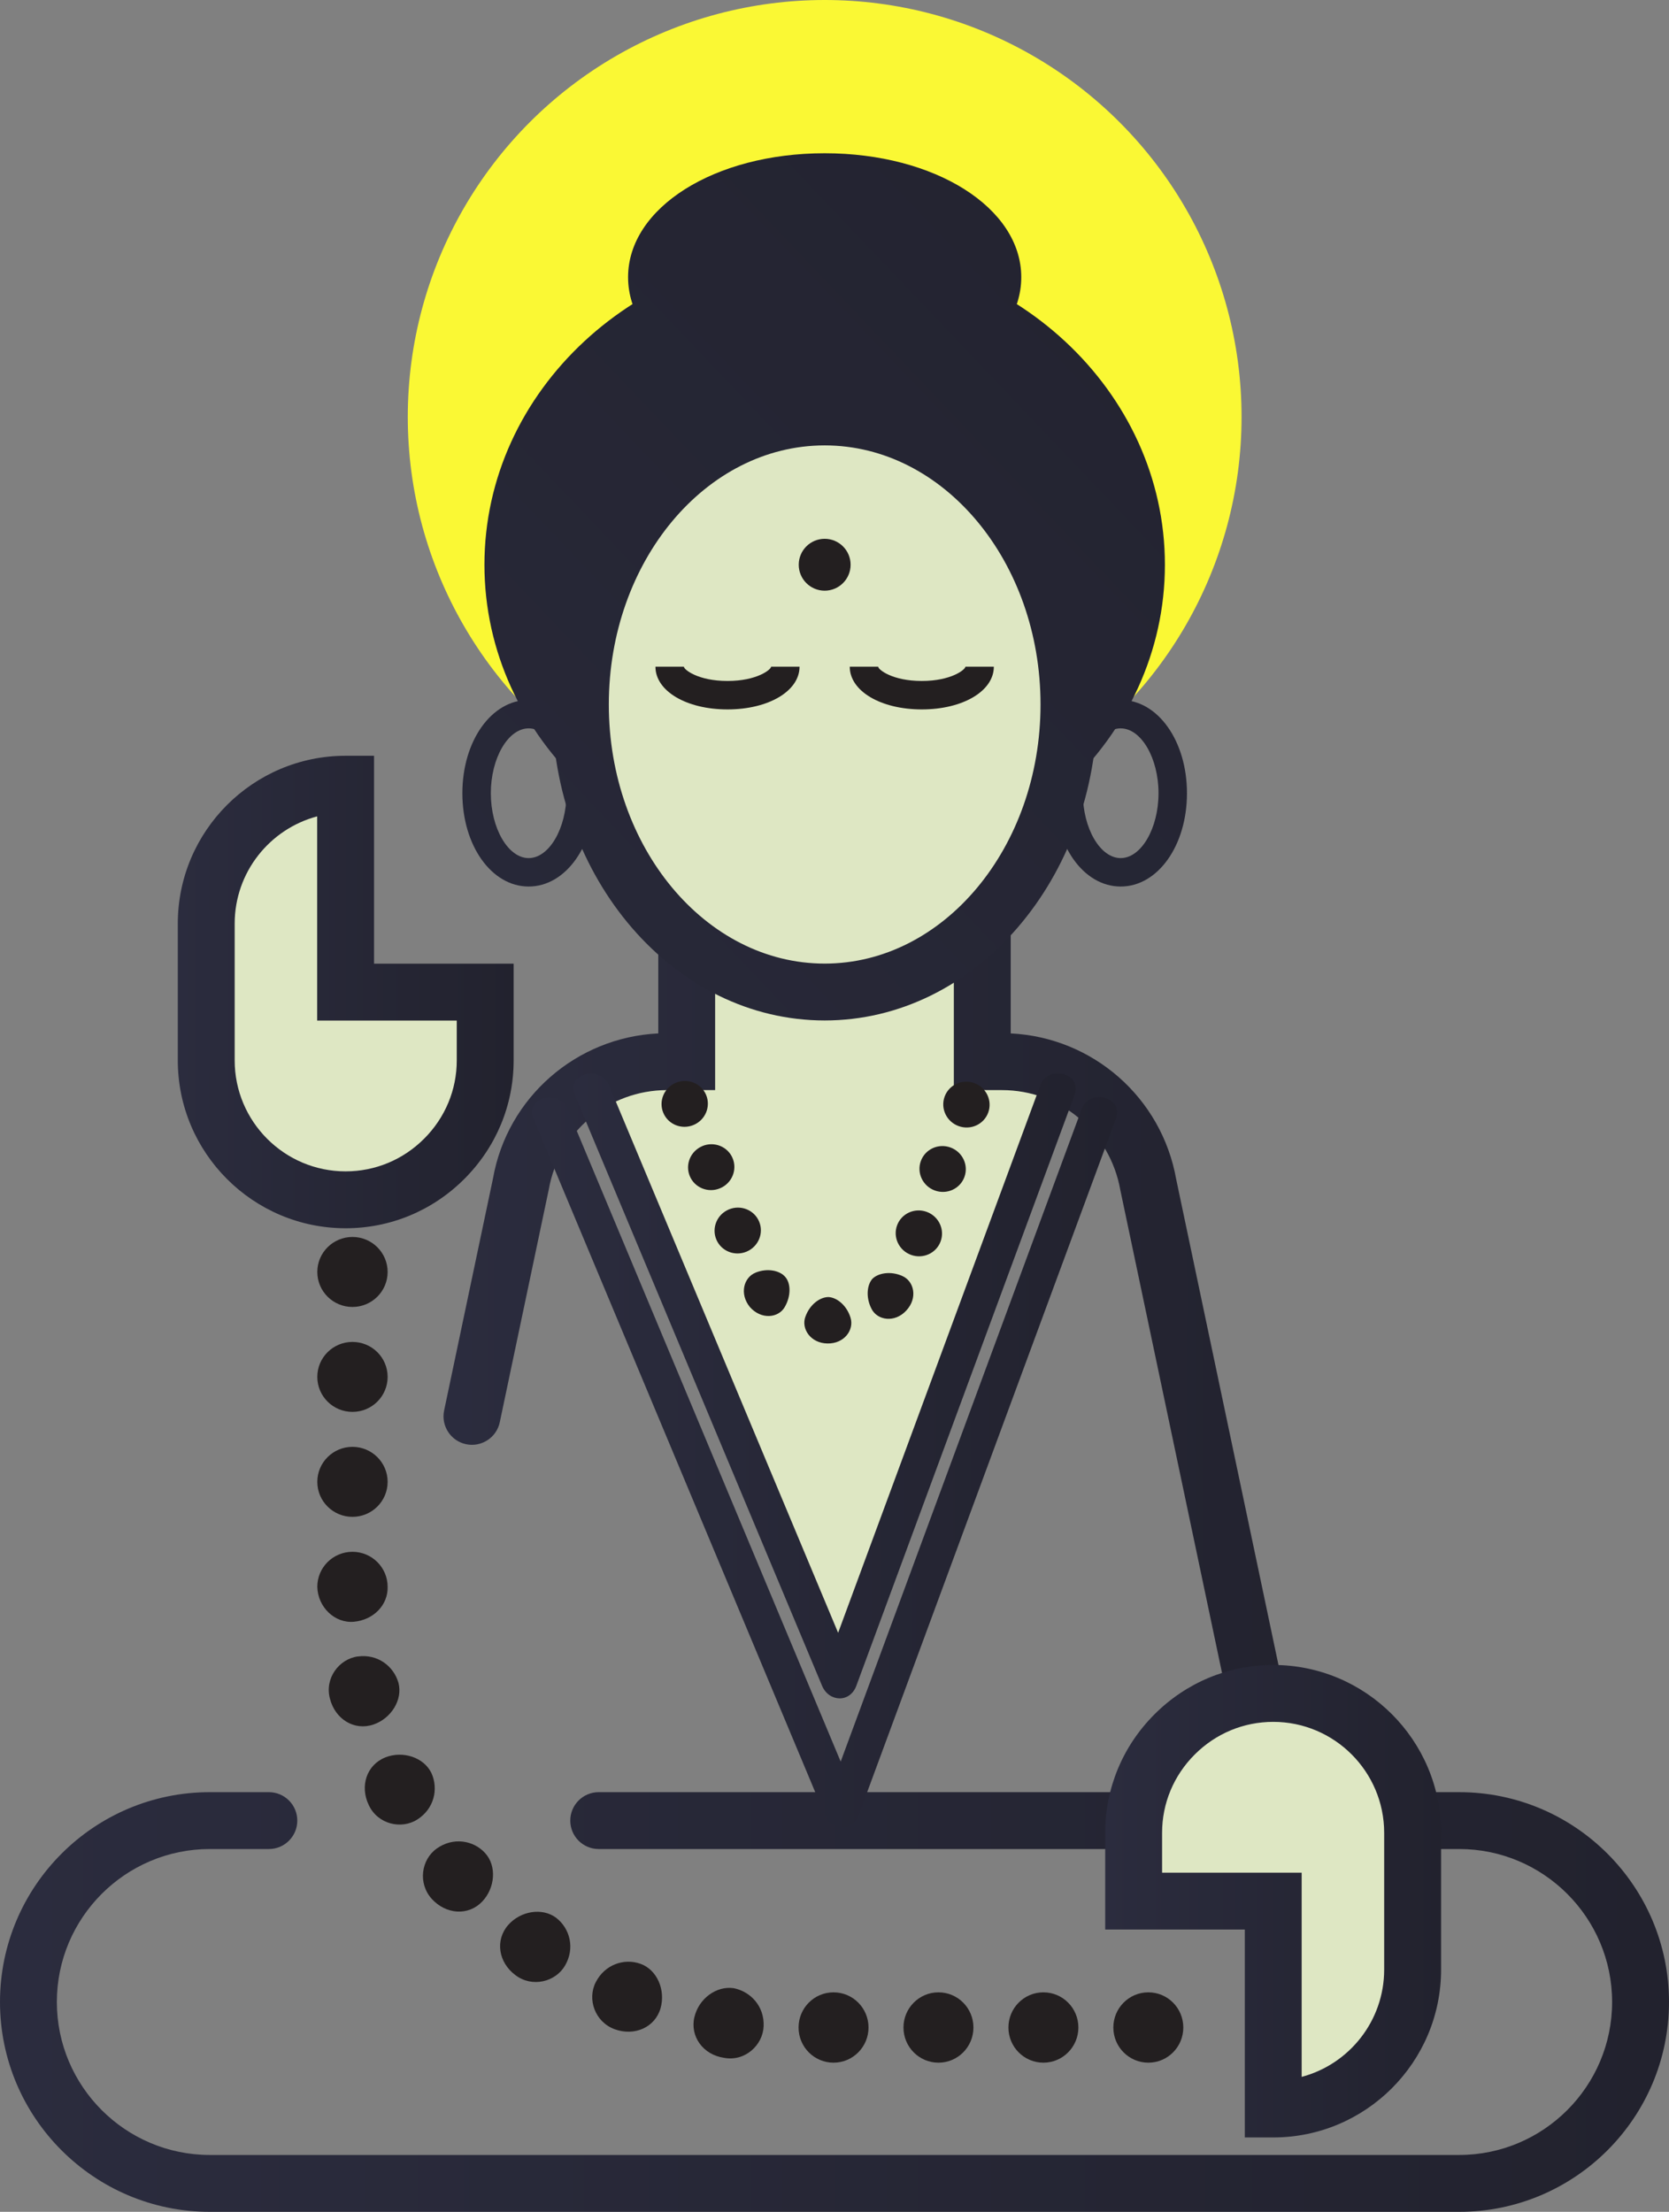 <svg xmlns="http://www.w3.org/2000/svg" xmlns:xlink="http://www.w3.org/1999/xlink" id="Layer_2" data-name="Layer 2" viewBox="0 0 582.38 771.71"><rect x="0" y="0" width="582.38" height="771.71" fill="#808080" stroke="none"/><defs><style>      .cls-1 {        fill: url(#linear-gradient-8);      }      .cls-2 {        fill: url(#linear-gradient-7);      }      .cls-3 {        fill: url(#linear-gradient-5);      }      .cls-4 {        fill: url(#linear-gradient-6);      }      .cls-5 {        fill: url(#linear-gradient-9);      }      .cls-6 {        fill: url(#linear-gradient-4);      }      .cls-7 {        fill: url(#linear-gradient-3);      }      .cls-8 {        fill: url(#linear-gradient-2);      }      .cls-9 {        fill: #231f20;      }      .cls-10 {        fill: #faf834;      }      .cls-11 {        fill: url(#linear-gradient);      }      .cls-12 {        fill: url(#linear-gradient-10);      }      .cls-13 {        fill: url(#linear-gradient-11);      }      .cls-14 {        fill: url(#linear-gradient-12);      }      .cls-15 {        fill: url(#linear-gradient-13);      }      .cls-16 {        fill: #dee7c3;      }    </style><linearGradient id="linear-gradient" x1="154.75" y1="494.18" x2="466.21" y2="494.18" gradientUnits="userSpaceOnUse"><stop offset="0" stop-color="#2b2c3e"></stop><stop offset="1" stop-color="#22222e"></stop></linearGradient><linearGradient id="linear-gradient-2" x1="0" y1="698.5" x2="582.38" y2="698.5" xlink:href="#linear-gradient"></linearGradient><linearGradient id="linear-gradient-3" x1="385.65" y1="663.34" x2="502.84" y2="663.34" xlink:href="#linear-gradient"></linearGradient><linearGradient id="linear-gradient-4" x1="200.06" y1="483.52" x2="375.37" y2="483.52" xlink:href="#linear-gradient"></linearGradient><linearGradient id="linear-gradient-5" x1="185.62" y1="510.13" x2="389.81" y2="510.13" xlink:href="#linear-gradient"></linearGradient><linearGradient id="linear-gradient-6" x1="62.04" y1="346.12" x2="179.23" y2="346.12" xlink:href="#linear-gradient"></linearGradient><linearGradient id="linear-gradient-7" x1="-17.97" y1="487.97" x2="474.13" y2="19.69" xlink:href="#linear-gradient"></linearGradient><linearGradient id="linear-gradient-8" x1="-17.97" y1="487.97" x2="474.13" y2="19.69" xlink:href="#linear-gradient"></linearGradient><linearGradient id="linear-gradient-9" x1="-68.07" y1="435.33" x2="424.03" y2="-32.96" xlink:href="#linear-gradient"></linearGradient><linearGradient id="linear-gradient-10" x1="-68.07" y1="435.33" x2="424.03" y2="-32.96" xlink:href="#linear-gradient"></linearGradient><linearGradient id="linear-gradient-11" x1="6.38" y1="513.56" x2="498.48" y2="45.28" xlink:href="#linear-gradient"></linearGradient><linearGradient id="linear-gradient-12" x1="70.93" y1="581.39" x2="563.03" y2="113.11" xlink:href="#linear-gradient"></linearGradient><linearGradient id="linear-gradient-13" x1="-27.24" y1="478.23" x2="464.85" y2="9.94" xlink:href="#linear-gradient"></linearGradient></defs><g id="Layer_1-2" data-name="Layer 1"><g><polygon class="cls-16" points="202.52 377.14 290.85 584.88 373 375.61 346.81 368.34 337.23 327.51 278.65 346.77 241.99 338.39 238.93 367.68 202.52 377.14"></polygon><g><path class="cls-11" d="M456.28,687.33c-4.59,0-8.72-3.21-9.7-7.88l-55.65-264.22c-3.61-20.35-20.97-34.89-41.31-34.89h-16.79v-59.45h-83.29v59.45h-16.78c-20.35,0-37.7,14.54-41.25,34.58l-17.12,81.31c-1.13,5.36-6.42,8.79-11.75,7.66-5.36-1.13-8.79-6.39-7.67-11.76l17.06-81c5-28.21,29.02-49.17,57.67-50.57v-59.53h122.98v59.53c28.65,1.4,52.67,22.37,57.74,50.88l55.58,263.91c1.13,5.36-2.3,10.63-7.67,11.76-.69.15-1.38.22-2.05.22Z"></path><path class="cls-8" d="M509.17,771.71H73.21c-40.37,0-73.21-32.84-73.21-73.21s32.84-73.21,73.21-73.21h20.61c5.48,0,9.92,4.44,9.92,9.92s-4.44,9.92-9.92,9.92h-20.61c-29.43,0-53.37,23.94-53.37,53.37s23.94,53.37,53.37,53.37h435.95c29.43,0,53.37-23.94,53.37-53.37s-23.94-53.37-53.37-53.37H208.91c-5.48,0-9.92-4.44-9.92-9.92s4.44-9.92,9.92-9.92h300.26c40.37,0,73.21,32.84,73.21,73.21s-32.84,73.21-73.21,73.21Z"></path><g><path class="cls-16" d="M395.57,639.47v23.83s48.71,0,48.71,0v72.54c26.77,0,48.64-21.86,48.64-48.64v-47.73c0-26.77-21.87-48.64-48.64-48.64-13.39,0-25.58,5.47-34.41,14.3-8.83,8.83-14.3,20.96-14.3,34.34Z"></path><path class="cls-7" d="M444.28,745.76h-9.92v-72.54h-48.71v-33.75c0-15.58,6.11-30.27,17.21-41.36,11.09-11.09,25.81-17.2,41.43-17.2,32.29,0,58.56,26.27,58.56,58.56v47.73c0,32.29-26.27,58.56-58.56,58.56ZM405.49,653.38h48.71v71.25c16.56-4.39,28.79-19.51,28.79-37.43v-47.73c0-21.35-17.37-38.71-38.71-38.71-10.32,0-20.05,4.05-27.39,11.39-7.35,7.34-11.39,17.05-11.39,27.32v13.9Z"></path></g><g><path class="cls-9" d="M235.84,377.78c-4.13,1.72-6.09,6.42-4.39,10.49,1.7,4.07,6.43,5.97,10.55,4.24,4.13-1.72,6.09-6.42,4.39-10.49-1.7-4.07-6.43-5.96-10.55-4.24Z"></path><path class="cls-9" d="M245.09,399.87c-4.13,1.73-6.09,6.42-4.39,10.49,1.7,4.07,6.43,5.96,10.55,4.23,4.13-1.72,6.09-6.42,4.39-10.49-1.7-4.07-6.43-5.96-10.55-4.24Z"></path><path class="cls-9" d="M254.34,421.97c-4.13,1.73-6.09,6.42-4.39,10.49,1.7,4.07,6.43,5.96,10.55,4.24,4.13-1.73,6.09-6.42,4.39-10.49-1.7-4.07-6.43-5.96-10.55-4.24Z"></path><path class="cls-9" d="M263.65,444.03c-4.09,1.63-5.74,7.37-1.99,11.99,3.93,4.48,9.94,3.87,12.16.02,2.26-3.89,2.12-8.29.22-10.48-1.86-2.25-6.2-3.23-10.39-1.54Z"></path><path class="cls-9" d="M281.03,459.4c-1.54,4.19,1.82,9.25,7.68,9.34,5.86.13,9.41-4.73,8.07-9.01-1.31-4.26-4.73-7.05-7.72-7.19-3,.03-6.53,2.64-8.02,6.86Z"></path><path class="cls-9" d="M304.13,456.7c2.04,3.99,8.08,4.94,12.12.54,4.06-4.36,2.72-10.24-1.39-12.04-4.05-1.82-8.44-1.05-10.47,1-1.89,2.19-2.32,6.55-.26,10.49Z"></path><path class="cls-9" d="M317.86,437.82c4.2,1.55,8.84-.55,10.36-4.69,1.53-4.14-.64-8.75-4.83-10.3-4.2-1.55-8.84.55-10.36,4.69-1.53,4.13.64,8.75,4.83,10.3Z"></path><path class="cls-9" d="M326.16,415.35c4.2,1.55,8.84-.54,10.36-4.68,1.53-4.14-.64-8.75-4.83-10.3-4.2-1.55-8.84.55-10.36,4.69-1.53,4.13.64,8.75,4.83,10.29Z"></path><path class="cls-9" d="M334.46,392.88c4.2,1.55,8.84-.55,10.36-4.68,1.53-4.14-.63-8.75-4.83-10.3s-8.84.55-10.36,4.68c-1.53,4.14.63,8.75,4.83,10.3Z"></path></g><path class="cls-6" d="M200.56,381.98c25.17,60.15,50.35,120.31,75.52,180.46,3.59,8.58,7.18,17.15,10.77,25.73,2.36,5.65,9.72,6.07,11.96,0,22.19-60.08,44.38-120.16,66.57-180.24,3.19-8.65,6.39-17.3,9.58-25.95,2.77-7.5-9.21-10.73-11.96-3.3-22.19,60.08-44.38,120.16-66.57,180.24-3.19,8.65-6.39,17.3-9.58,25.95h11.96c-25.17-60.15-50.35-120.31-75.52-180.46-3.59-8.58-7.18-17.15-10.77-25.73-3.04-7.25-15.04-4.07-11.96,3.3h0Z"></path><path class="cls-3" d="M186.12,390.27c29.65,70.85,59.29,141.69,88.94,212.54,4.23,10.1,8.45,20.2,12.68,30.3,2.36,5.65,9.72,6.07,11.96,0,26.13-70.76,52.27-141.52,78.4-212.28,3.76-10.19,7.53-20.38,11.29-30.56,2.77-7.5-9.21-10.73-11.96-3.3-26.13,70.76-52.27,141.52-78.4,212.28-3.76,10.19-7.53,20.38-11.29,30.56h11.96c-29.65-70.85-59.29-141.69-88.94-212.54-4.23-10.1-8.45-20.2-12.68-30.3-3.04-7.25-15.04-4.07-11.96,3.3h0Z"></path><g><path class="cls-9" d="M122.99,358.36c-6.78,0-12.27,5.46-12.27,12.21s5.49,12.2,12.27,12.2,12.27-5.46,12.27-12.2-5.49-12.21-12.27-12.21Z"></path><ellipse class="cls-9" cx="122.99" cy="407.18" rx="12.27" ry="12.21"></ellipse><ellipse class="cls-9" cx="122.99" cy="443.79" rx="12.27" ry="12.21"></ellipse><path class="cls-9" d="M122.99,468.2c-6.78,0-12.27,5.46-12.27,12.2s5.49,12.21,12.27,12.21,12.27-5.46,12.27-12.21-5.49-12.2-12.27-12.2Z"></path><ellipse class="cls-9" cx="122.99" cy="517.02" rx="12.27" ry="12.21"></ellipse><path class="cls-9" d="M122.99,541.43c-6.78,0-12.27,5.46-12.27,12.21.17,7.1,6.09,12.81,12.8,12.19,6.79-.63,11.91-5.82,11.74-12.19,0-6.74-5.49-12.21-12.27-12.21Z"></path><path class="cls-9" d="M124.85,577.94c-6.54.87-11.67,7.64-9.71,14.77,1.84,7.16,8.51,11.22,15.11,9,6.25-2.1,10.34-8.67,8.79-14.56-1.68-5.87-7.3-10.14-14.19-9.2Z"></path><path class="cls-9" d="M134.45,613.17c-6.47,2.56-8.98,9.97-5.77,16.62,3.12,6.71,11.36,8.6,16.93,5.04,5.87-3.72,7.46-10.63,4.94-16.19-2.63-5.49-9.96-7.9-16.1-5.48Z"></path><path class="cls-9" d="M152.41,644.95c-5.42,3.83-6.68,12.11-1.74,17.59,4.98,5.44,12.75,5.97,17.56.95,4.57-4.76,5.16-12.51,1.02-16.98-4.11-4.51-11.21-5.57-16.85-1.56Z"></path><path class="cls-9" d="M177.27,671.7c-4.55,5.26-3.36,12.99,2.56,17.41,5.87,4.48,14.05,2.38,17.35-3.35,3.49-6,1.72-12.89-3.1-16.63-4.88-3.66-12.48-2.41-16.81,2.57Z"></path><path class="cls-9" d="M207.88,691.6c-3.03,5.9-.33,13.83,6.59,16.4,6.94,2.52,14.08-.64,16.01-7.27,1.85-6.39-1.21-13.48-6.95-15.54-5.73-2.08-12.51.24-15.65,6.41Z"></path><path class="cls-9" d="M242.3,703.76c-1.59,6.76,3.04,13.17,10.36,14.22,7.28,1.37,13.53-4.4,13.8-11.01.3-6.93-4.48-12.1-10.47-13.3-6.04-.86-12.17,3.66-13.68,10.1Z"></path><path class="cls-9" d="M278.65,707.4c0,6.78,5.46,12.27,12.2,12.27s12.21-5.49,12.21-12.27-5.46-12.27-12.21-12.27-12.2,5.49-12.2,12.27Z"></path><path class="cls-9" d="M315.26,707.4c0,6.78,5.46,12.27,12.21,12.27s12.2-5.49,12.2-12.27-5.46-12.27-12.2-12.27-12.21,5.49-12.21,12.27Z"></path><path class="cls-9" d="M351.88,707.4c0,6.78,5.46,12.27,12.2,12.27s12.21-5.49,12.21-12.27-5.46-12.27-12.21-12.27-12.2,5.49-12.2,12.27Z"></path><path class="cls-9" d="M388.49,707.4c0,6.78,5.46,12.27,12.21,12.27s12.2-5.49,12.2-12.27-5.46-12.27-12.2-12.27-12.21,5.49-12.21,12.27Z"></path></g><g><path class="cls-16" d="M169.31,369.98v-23.83s-48.71,0-48.71,0v-72.54c-26.77,0-48.64,21.86-48.64,48.64v47.73c0,26.77,21.87,48.64,48.64,48.64,13.39,0,25.58-5.47,34.41-14.3,8.83-8.83,14.3-20.96,14.3-34.34Z"></path><path class="cls-4" d="M120.6,428.54c-32.29,0-58.56-26.27-58.56-58.56v-47.73c0-32.29,26.27-58.56,58.56-58.56h9.92v72.54h48.71v33.75c0,15.58-6.11,30.27-17.21,41.36-11.09,11.09-25.81,17.2-41.43,17.2ZM110.68,284.83c-16.56,4.39-28.79,19.51-28.79,37.42v47.73c0,21.35,17.37,38.71,38.71,38.71,10.32,0,20.05-4.05,27.39-11.39,7.35-7.34,11.39-17.05,11.39-27.32v-13.9h-48.71v-71.25Z"></path></g><g><g><circle class="cls-10" cx="287.76" cy="145.47" r="145.47"></circle><g><ellipse class="cls-2" cx="287.76" cy="197.04" rx="108.79" ry="100.32"></ellipse><path class="cls-1" d="M287.76,307.29c-65.46,0-118.72-49.46-118.72-110.25s53.26-110.25,118.72-110.25,118.72,49.46,118.72,110.25-53.26,110.25-118.72,110.25ZM287.76,106.64c-54.52,0-98.87,40.55-98.87,90.4s44.35,90.4,98.87,90.4,98.87-40.55,98.87-90.4-44.35-90.4-98.87-90.4Z"></path></g><g><ellipse class="cls-5" cx="287.76" cy="96.72" rx="58.68" ry="33.33"></ellipse><path class="cls-12" d="M287.76,139.97c-38.47,0-68.6-19-68.6-43.25s30.13-43.25,68.6-43.25,68.6,19,68.6,43.25-30.13,43.25-68.6,43.25ZM287.76,73.31c-27.9,0-48.76,12.36-48.76,23.4s20.85,23.4,48.76,23.4,48.76-12.36,48.76-23.4-20.85-23.4-48.76-23.4Z"></path></g><g><ellipse class="cls-16" cx="287.76" cy="245.8" rx="85.24" ry="100.32"></ellipse><path class="cls-13" d="M287.76,356.04c-52.47,0-95.17-49.46-95.17-110.25s42.69-110.25,95.17-110.25,95.17,49.46,95.17,110.25-42.69,110.25-95.17,110.25ZM287.76,155.4c-41.53,0-75.32,40.55-75.32,90.4s33.79,90.4,75.32,90.4,75.32-40.55,75.32-90.4-33.79-90.4-75.32-90.4Z"></path></g><g><path class="cls-9" d="M253.86,247.52c-14.34,0-25.15-6.41-25.15-14.91h9.92c0,.99,4.9,4.98,15.22,4.98s15.22-4,15.22-4.98h9.92c0,8.5-10.81,14.91-25.15,14.91Z"></path><path class="cls-9" d="M321.66,247.52c-14.34,0-25.15-6.41-25.15-14.91h9.92c0,.99,4.9,4.98,15.22,4.98s15.22-4,15.22-4.98h9.92c0,8.5-10.81,14.91-25.15,14.91Z"></path></g><circle class="cls-9" cx="287.76" cy="197.04" r="9.05"></circle></g><g><path class="cls-14" d="M391.05,309.31c-12.97,0-23.13-14.3-23.13-32.55s10.16-32.55,23.13-32.55,23.13,14.3,23.13,32.55-10.16,32.55-23.13,32.55ZM391.05,254.13c-7.16,0-13.2,10.36-13.2,22.63s6.05,22.63,13.2,22.63,13.2-10.36,13.2-22.63-6.05-22.63-13.2-22.63Z"></path><path class="cls-15" d="M184.47,309.31c-12.97,0-23.13-14.3-23.13-32.55s10.16-32.55,23.13-32.55,23.12,14.3,23.12,32.55-10.16,32.55-23.12,32.55ZM184.47,254.13c-7.16,0-13.2,10.36-13.2,22.63s6.05,22.63,13.2,22.63,13.2-10.36,13.2-22.63-6.04-22.63-13.2-22.63Z"></path></g></g></g></g></g></svg>